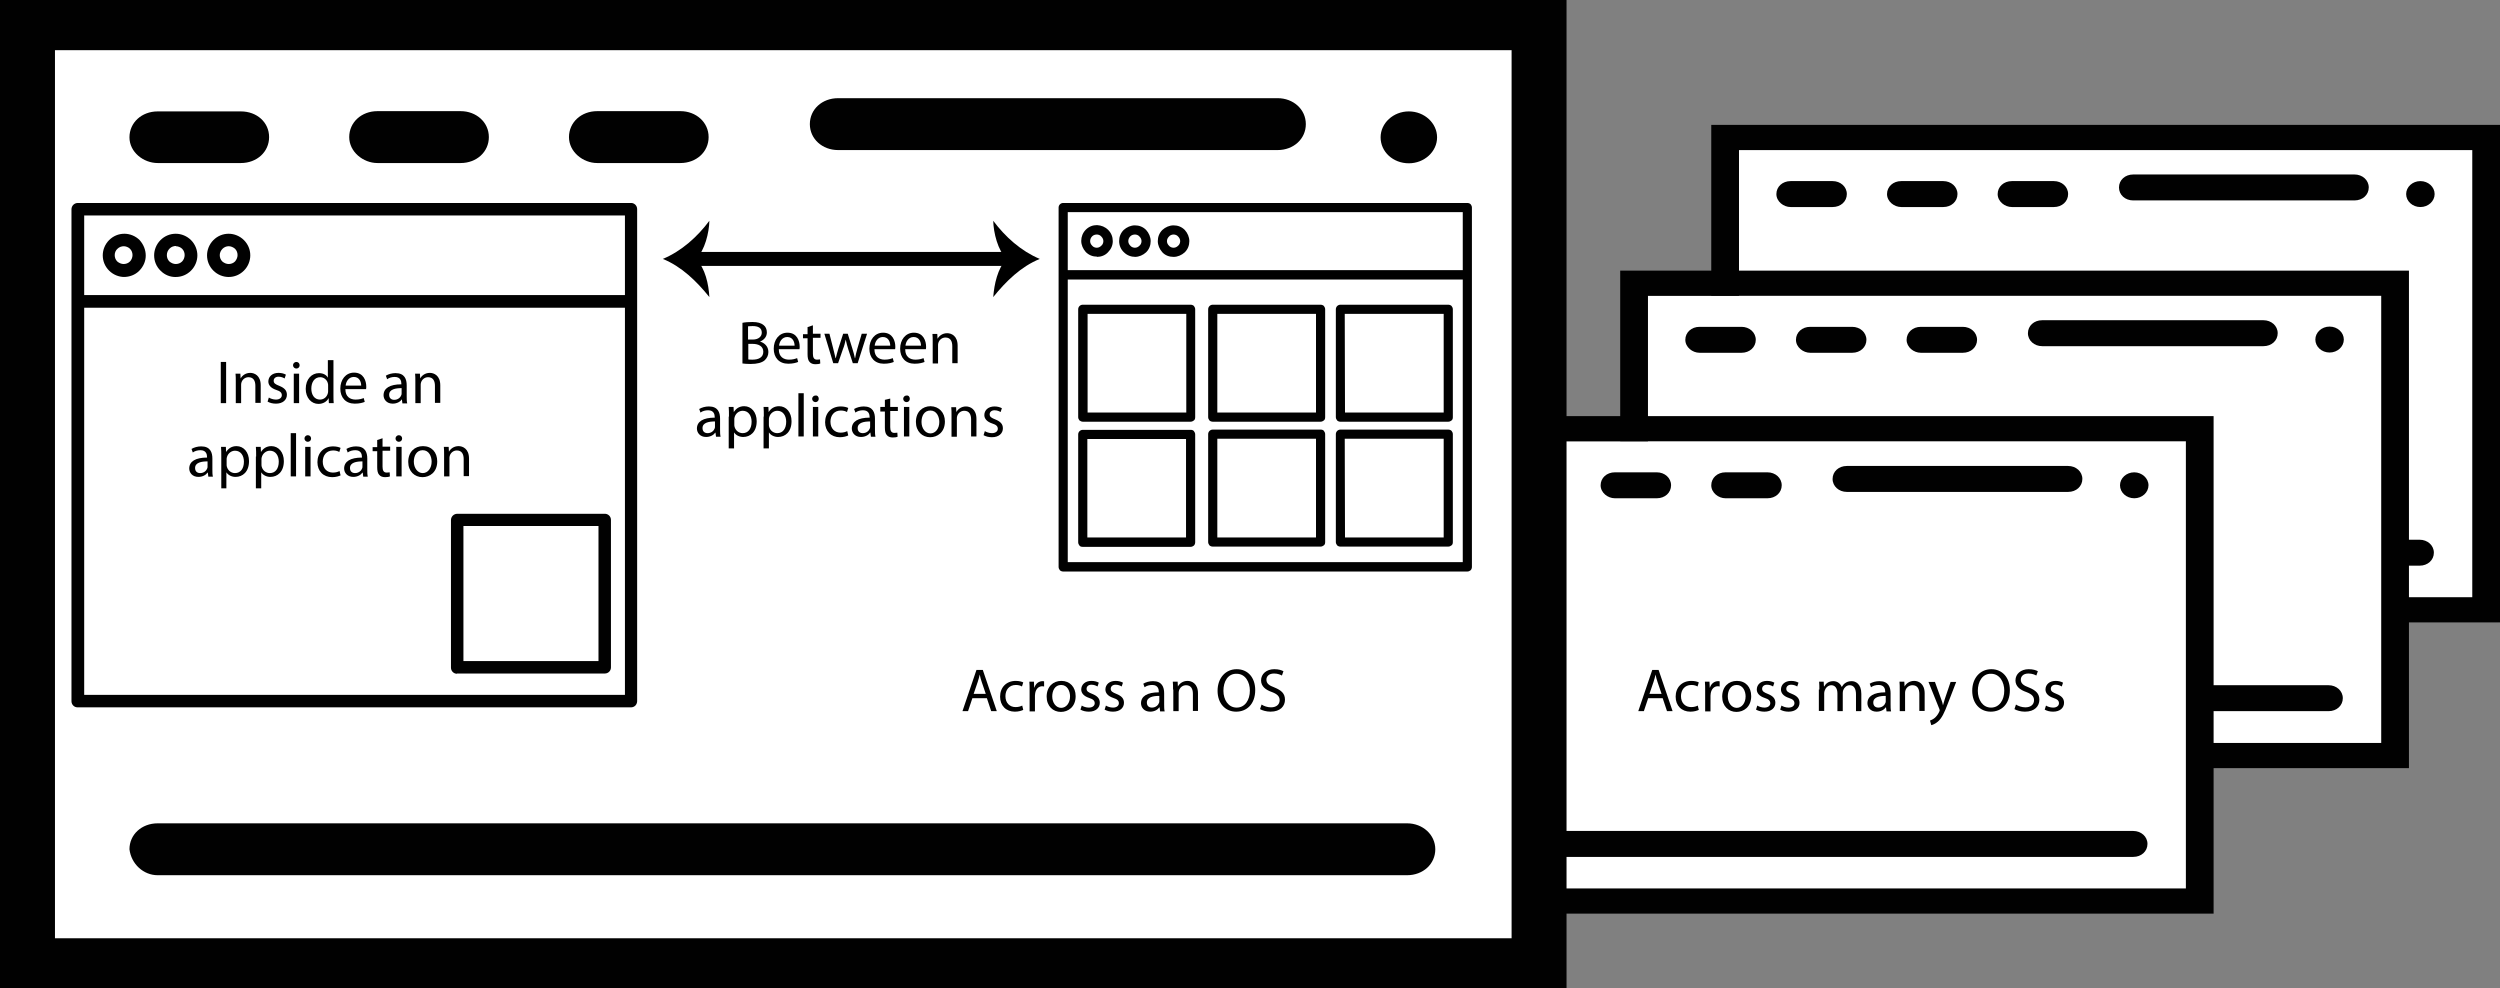 <svg xml:space="preserve" viewBox="0 0 982.9 388.6" y="0px" x="0px" xmlns:xlink="http://www.w3.org/1999/xlink" xmlns="http://www.w3.org/2000/svg" version="1.1">
<rect x="0" y="0" width="982.9" height="388.6" fill="#808080" stroke="none"/>
<g id="OSes">
	<g id="Layer_1">
		<g>
			<rect height="179.1" width="290.4" fill="#FFFFFF" y="59" x="683.7"></rect>
			<path d="M672.8,49.1v195.6h310.1l0-195.6L672.8,49.1z M972,234.8H683.7V59H972V234.8z" fill="#010101"></path>
			<path d="M838.7,78.8h87c3.2,0,5.6-2.2,5.6-5.1c0-2.9-2.5-5.1-5.6-5.1h-87c-3.2,0-5.6,2.2-5.6,5.1
				C833.1,76.6,835.5,78.8,838.7,78.8L838.7,78.8z" fill="#010101"></path>
			<path d="M957.2,76.3c0,2.8-2.5,5.1-5.6,5.1c-3.1,0-5.6-2.3-5.6-5.1c0-2.8,2.5-5.1,5.6-5.1
				C954.7,71.2,957.2,73.5,957.2,76.3" fill="#010101"></path>
			<path d="M791,81.4h16.5c3.2,0,5.6-2.2,5.6-5.1s-2.5-5.1-5.6-5.1H791c-3.2,0-5.6,2.2-5.6,5.1S788.2,81.4,791,81.4z" fill="#010101"></path>
			<path d="M747.5,81.4H764c3.2,0,5.6-2.2,5.6-5.1s-2.5-5.1-5.6-5.1h-16.5c-3.2,0-5.6,2.2-5.6,5.1
				S744.7,81.4,747.5,81.4z" fill="#010101"></path>
			<path d="M704,81.4h16.5c3.2,0,5.6-2.2,5.6-5.1s-2.5-5.1-5.6-5.1H704c-3.2,0-5.6,2.2-5.6,5.1S701.2,81.4,704,81.4z" fill="#010101"></path>
			<path d="M704,222.4h247.3c3.2,0,5.6-2.2,5.6-5.1s-2.5-5.1-5.6-5.1H704c-3.2,0-5.6,2.2-5.6,5.1
				C698.8,220.1,701.2,222.4,704,222.4L704,222.4z" fill="#010101"></path>
		</g>
		<g>
			<rect height="179.1" width="290.4" fill="#FFFFFF" y="116.3" x="647.9"></rect>
			<path d="M637,106.4V302h310.1l0-195.6L637,106.4z M936.2,292.1H647.9V116.3h288.3V292.1z" fill="#010101"></path>
			<path d="M802.9,136.1h87c3.2,0,5.6-2.2,5.6-5.1c0-2.9-2.5-5.1-5.6-5.1h-87c-3.2,0-5.6,2.2-5.6,5.1
				C797.3,133.9,799.8,136.1,802.9,136.1L802.9,136.1z" fill="#010101"></path>
			<path d="M921.5,133.5c0,2.8-2.5,5.1-5.6,5.1c-3.1,0-5.6-2.3-5.6-5.1c0-2.8,2.5-5.1,5.6-5.1
				C919,128.4,921.5,130.7,921.5,133.5" fill="#010101"></path>
			<path d="M755.2,138.7h16.5c3.2,0,5.6-2.2,5.6-5.1s-2.5-5.1-5.6-5.1h-16.5c-3.2,0-5.6,2.2-5.6,5.1
				S752.4,138.7,755.2,138.7z" fill="#010101"></path>
			<path d="M711.7,138.7h16.5c3.2,0,5.6-2.2,5.6-5.1s-2.5-5.1-5.6-5.1h-16.5c-3.2,0-5.6,2.2-5.6,5.1
				S708.9,138.7,711.7,138.7z" fill="#010101"></path>
			<path d="M668.2,138.7h16.5c3.2,0,5.6-2.2,5.6-5.1s-2.5-5.1-5.6-5.1h-16.5c-3.2,0-5.6,2.2-5.6,5.1
				S665.4,138.7,668.2,138.7z" fill="#010101"></path>
			<path d="M668.2,279.6h247.3c3.2,0,5.6-2.2,5.6-5.1c0-2.9-2.5-5.1-5.6-5.1H668.2c-3.2,0-5.6,2.2-5.6,5.1
				C663,277.4,665.4,279.6,668.2,279.6L668.2,279.6z" fill="#010101"></path>
		</g>
		<g>
			<rect height="179.1" width="290.4" fill="#FFFFFF" y="173.5" x="571.1"></rect>
			<path d="M560.2,163.6v195.6h310.1l0-195.6H560.2z M859.4,349.3H571.1V173.5h288.3V349.3z" fill="#010101"></path>
			<path d="M726.1,193.4h87c3.2,0,5.6-2.2,5.6-5.1s-2.5-5.1-5.6-5.1h-87c-3.2,0-5.6,2.2-5.6,5.1
				S723,193.4,726.1,193.4L726.1,193.4z" fill="#010101"></path>
			<path d="M844.7,190.8c0,2.8-2.5,5.1-5.6,5.1c-3.1,0-5.6-2.3-5.6-5.1c0-2.8,2.5-5.1,5.6-5.1
				C842.1,185.7,844.7,188,844.7,190.8" fill="#010101"></path>
			<path d="M678.4,195.9h16.5c3.2,0,5.6-2.2,5.6-5.1s-2.5-5.1-5.6-5.1h-16.5c-3.2,0-5.6,2.2-5.6,5.1
				S675.6,195.9,678.4,195.9z" fill="#010101"></path>
			<path d="M634.9,195.9h16.5c3.2,0,5.6-2.2,5.6-5.1s-2.5-5.1-5.6-5.1h-16.5c-3.2,0-5.6,2.2-5.6,5.1
				S632.1,195.9,634.9,195.9z" fill="#010101"></path>
			<path d="M591.4,195.9h16.5c3.2,0,5.6-2.2,5.6-5.1s-2.5-5.1-5.6-5.1h-16.5c-3.2,0-5.6,2.2-5.6,5.1
				S588.6,195.9,591.4,195.9z" fill="#010101"></path>
			<path d="M591.4,336.9h247.3c3.2,0,5.6-2.2,5.6-5.1c0-2.9-2.5-5.1-5.6-5.1H591.4c-3.2,0-5.6,2.2-5.6,5.1
				C586.2,334.6,588.6,336.9,591.4,336.9L591.4,336.9z" fill="#010101"></path>
		</g>
		<g>
			<rect height="355.7" width="576.9" fill="#FFFFFF" y="19.7" x="21.6"></rect>
			<path d="M0,0v388.6h615.9l0-388.6L0,0z M594.3,368.9H21.6V19.7h572.7V368.9z" fill="#010101"></path>
			<path d="M329.5,59h172.8c6.3,0,11.1-4.4,11.1-10.2s-4.9-10.2-11.1-10.2H329.5c-6.3,0-11.1,4.4-11.1,10.2
				S323.3,59,329.5,59L329.5,59z" fill="#010101"></path>
			<path d="M565,54c0,5.6-5,10.2-11.1,10.2c-6.2,0-11.1-4.5-11.1-10.2c0-5.6,5-10.2,11.1-10.2
				C560,43.8,565,48.4,565,54" fill="#010101"></path>
			<path d="M234.8,64.1h32.7c6.3,0,11.1-4.4,11.1-10.2s-4.9-10.2-11.1-10.2h-32.7c-6.3,0-11.1,4.4-11.1,10.2
				S229.2,64.1,234.8,64.1z" fill="#010101"></path>
			<path d="M148.4,64.1h32.7c6.3,0,11.1-4.4,11.1-10.2s-4.9-10.2-11.1-10.2h-32.7c-6.3,0-11.1,4.4-11.1,10.2
				S142.8,64.1,148.4,64.1z" fill="#010101"></path>
			<path d="M62,64.1h32.7c6.3,0,11.1-4.4,11.1-10.2S101,43.8,94.7,43.8H62c-6.3,0-11.1,4.4-11.1,10.2
				S56.4,64.1,62,64.1z" fill="#010101"></path>
			<path d="M62,344.1h491.2c6.3,0,11.1-4.4,11.1-10.2c0-5.7-4.9-10.2-11.1-10.2H62c-6.3,0-11.1,4.4-11.1,10.2
				C51.6,339.7,56.4,344.1,62,344.1L62,344.1z" fill="#010101"></path>
		</g>
	</g>
</g>
<g id="apps">
	<path d="M179.6,264.8l58.2,0c0.7,0,1.3-0.3,1.7-0.7c0.5-0.5,0.7-1.1,0.7-1.7v-58c0-0.7-0.3-1.3-0.7-1.7
		c-0.5-0.5-1.1-0.7-1.7-0.7h-58c-1.4,0-2.5,1.1-2.5,2.5v58c0,0.7,0.3,1.3,0.7,1.7c0.5,0.5,1.1,0.7,1.7,0.7L179.6,264.8z
		 M182.1,206.8l53.2,0v53.1h-53.1v-53.1L182.1,206.8z M48.6,108.9L48.6,108.9c2.3,0,4.5-0.8,6.1-2.4c1.6-1.6,2.6-3.7,2.6-6
		c0-2.3-0.9-4.4-2.4-6.1c-1.6-1.6-3.8-2.5-6-2.5c-2.3,0-4.4,0.9-6,2.5c-1.6,1.6-2.5,3.8-2.5,6c0,2.3,0.9,4.4,2.5,6
		c1.6,1.6,3.8,2.5,6,2.5L48.6,108.9z M48.6,96.8c0.9,0,1.9,0.4,2.5,1c0.7,0.7,1,1.6,1,2.5s-0.4,1.9-1,2.5c-0.7,0.7-1.6,1-2.5,1
		c-0.9,0-1.8-0.4-2.5-1c-0.7-0.7-1-1.6-1-2.5c0-1,0.4-1.9,1.1-2.5c0.7-0.7,1.6-1,2.6-1L48.6,96.8z M69.1,108.9L69.1,108.9
		c2.3,0,4.4-0.9,6-2.5c1.6-1.6,2.5-3.8,2.5-6s-0.9-4.4-2.5-6c-1.6-1.6-3.8-2.5-6-2.5c-2.3,0-4.4,0.9-6,2.5c-1.6,1.6-2.5,3.8-2.5,6
		c0,2.3,0.9,4.5,2.6,6.1c1.6,1.6,3.8,2.5,6.1,2.4L69.1,108.9z M69.1,96.8c0.9,0,1.9,0.4,2.5,1c0.7,0.7,1,1.6,1,2.5s-0.4,1.9-1,2.5
		c-0.7,0.7-1.6,1-2.5,1c-0.9,0-1.8-0.4-2.5-1c-0.7-0.7-1-1.6-1-2.5c0-1,0.4-1.9,1.1-2.6c0.7-0.7,1.6-1,2.6-1L69.1,96.8z M248.2,79.8
		H30.6c-1.4,0-2.5,1.1-2.5,2.5v193.4c0,0.7,0.3,1.3,0.7,1.7c0.5,0.5,1.1,0.7,1.7,0.7h217.6c0.7,0,1.3-0.3,1.7-0.7s0.7-1.1,0.7-1.7
		V82.2c0-0.7-0.3-1.3-0.7-1.7S248.8,79.8,248.2,79.8L248.2,79.8z M245.7,273.2H33.1V121h212.6V273.2z M245.7,116H33.1V84.7h212.6
		V116L245.7,116z M89.9,108.9c2.3,0,4.4-0.9,6-2.5c1.6-1.6,2.5-3.8,2.5-6c0-2.3-0.9-4.4-2.5-6c-1.6-1.6-3.8-2.5-6-2.5
		c-2.3,0-4.4,0.9-6,2.5c-1.6,1.6-2.5,3.8-2.5,6c0,2.3,0.9,4.4,2.5,6C85.5,108,87.7,108.9,89.9,108.9L89.9,108.9z M89.9,96.8
		c0.9,0,1.8,0.4,2.5,1c0.7,0.7,1,1.6,1,2.5c0,0.9-0.4,1.8-1,2.5c-0.7,0.7-1.6,1-2.5,1c-0.9,0-1.8-0.4-2.5-1c-0.7-0.7-1-1.6-1-2.5
		c0-0.9,0.4-1.8,1.1-2.5C88.1,97.2,89,96.8,89.9,96.8L89.9,96.8z" fill="#010101"></path>
	<path d="M476.8,165.8h42.4c0.5,0,0.9-0.2,1.3-0.5s0.5-0.8,0.5-1.3v-42.4c0-0.5-0.2-0.9-0.5-1.3
		c-0.3-0.3-0.8-0.5-1.3-0.5h-42.4c-1,0-1.8,0.8-1.8,1.8V164c0,0.5,0.2,0.9,0.5,1.3C475.8,165.6,476.3,165.8,476.8,165.8z
		 M478.6,123.4l38.8,0v38.8h-38.8V123.4z M476.8,214.9l42.4,0c0.5,0,0.9-0.2,1.3-0.5s0.5-0.8,0.5-1.3v-42.4c0-0.5-0.2-0.9-0.5-1.3
		s-0.8-0.5-1.3-0.5h-42.4c-1,0-1.8,0.8-1.8,1.8v42.4c0,0.5,0.2,0.9,0.5,1.3C475.8,214.7,476.3,214.9,476.8,214.9L476.8,214.9z
		 M478.6,172.5l38.8,0v38.8h-38.8V172.5z M425.7,165.8h42.4c0.5,0,0.9-0.2,1.3-0.5s0.5-0.8,0.5-1.3v-42.4c0-0.5-0.2-0.9-0.5-1.3
		c-0.3-0.3-0.8-0.5-1.3-0.5h-42.4c-1,0-1.8,0.8-1.8,1.8V164c0,0.5,0.2,0.9,0.5,1.3C424.8,165.6,425.3,165.8,425.7,165.8z
		 M427.6,123.4l38.8,0v38.8h-38.8V123.4z M526.9,165.8h42.5c0.5,0,0.9-0.2,1.3-0.5s0.5-0.8,0.5-1.3v-42.4c0-0.5-0.2-0.9-0.5-1.3
		c-0.3-0.3-0.8-0.5-1.3-0.5H527c-1,0-1.8,0.8-1.8,1.8V164c0,0.5,0.2,0.9,0.5,1.3C526,165.6,526.5,165.8,526.9,165.8L526.9,165.8z
		 M528.7,123.4l38.9,0v38.8h-38.8L528.7,123.4L528.7,123.4z M526.9,214.9l42.5,0c0.5,0,0.9-0.2,1.3-0.5s0.5-0.8,0.5-1.3v-42.4
		c0-0.5-0.2-0.9-0.5-1.3c-0.3-0.3-0.8-0.5-1.3-0.5H527c-1,0-1.8,0.8-1.8,1.8v42.4c0,0.5,0.2,0.9,0.5,1.3
		C526,214.7,526.5,214.9,526.9,214.9L526.9,214.9z M528.7,172.5l38.9,0v38.8h-38.8L528.7,172.5L528.7,172.5z M431.2,101L431.2,101
		c1.7,0,3.3-0.6,4.4-1.8c1.2-1.2,1.9-2.7,1.9-4.4c0-1.7-0.6-3.2-1.8-4.4c-1.2-1.2-2.7-1.8-4.4-1.9c-1.7,0-3.2,0.6-4.4,1.8
		c-1.2,1.2-1.8,2.8-1.8,4.4c0,1.6,0.7,3.2,1.8,4.4c1.2,1.2,2.7,1.8,4.4,1.8L431.2,101z M431.2,92.2c0.7,0,1.4,0.3,1.8,0.8
		c0.5,0.5,0.8,1.1,0.8,1.8c0,0.7-0.3,1.4-0.8,1.8c-0.5,0.5-1.1,0.8-1.8,0.8c-0.7,0-1.4-0.3-1.8-0.8c-0.5-0.5-0.8-1.1-0.8-1.8
		c0-0.7,0.3-1.4,0.8-1.9c0.5-0.5,1.2-0.7,1.9-0.7L431.2,92.2z M446.2,101L446.2,101c1.6,0,3.2-0.7,4.4-1.8c1.2-1.2,1.8-2.7,1.8-4.4
		c0-1.6-0.7-3.2-1.8-4.4c-1.2-1.2-2.7-1.8-4.4-1.8c-1.6,0-3.2,0.7-4.4,1.8c-1.2,1.2-1.8,2.7-1.8,4.4c0,1.7,0.7,3.3,1.9,4.4
		c1.2,1.2,2.8,1.8,4.5,1.8L446.2,101z M446.2,92.2c0.7,0,1.4,0.3,1.8,0.8c0.5,0.5,0.8,1.1,0.8,1.8c0,0.7-0.3,1.4-0.8,1.8
		c-0.5,0.5-1.1,0.8-1.8,0.8c-0.7,0-1.4-0.3-1.8-0.8c-0.5-0.5-0.8-1.1-0.8-1.8c0-0.7,0.3-1.4,0.8-1.9c0.5-0.5,1.2-0.7,1.9-0.7
		L446.2,92.2z M425.6,215h42.5c0.5,0,0.9-0.2,1.3-0.5c0.3-0.3,0.5-0.8,0.5-1.3v-42.4c0-0.5-0.2-0.9-0.5-1.3s-0.8-0.5-1.3-0.5h-42.4
		c-1,0-1.8,0.8-1.8,1.8v42.4c0,0.5,0.2,0.9,0.5,1.3s0.8,0.5,1.3,0.5L425.6,215z M427.4,172.6l38.9,0v38.7h-38.8v-38.8L427.4,172.6z
		 M576.9,79.8H418c-1,0-1.8,0.8-1.8,1.8v141.3c0,0.5,0.2,0.9,0.5,1.3c0.3,0.3,0.8,0.5,1.3,0.5h158.9c0.5,0,0.9-0.2,1.3-0.5
		c0.3-0.3,0.5-0.8,0.5-1.3V81.6c0-0.5-0.2-0.9-0.5-1.3C577.9,80,577.4,79.8,576.9,79.8L576.9,79.8z M575.1,221H419.8V109.9h155.3
		V221z M575.1,106.2H419.8V83.4h155.3V106.2L575.1,106.2z M461.4,101c1.6,0,3.2-0.7,4.4-1.8c1.2-1.2,1.8-2.7,1.8-4.4
		c0-1.6-0.7-3.2-1.8-4.4c-1.2-1.2-2.7-1.8-4.4-1.8c-1.6,0-3.2,0.7-4.4,1.8c-1.2,1.2-1.8,2.7-1.8,4.4c0,1.6,0.7,3.2,1.8,4.4
		C458.1,100.4,459.7,101,461.4,101L461.4,101z M461.4,92.2c0.7,0,1.4,0.3,1.8,0.8c0.5,0.5,0.8,1.1,0.8,1.8c0,0.7-0.3,1.4-0.8,1.8
		c-0.5,0.5-1.1,0.8-1.8,0.8c-0.7,0-1.4-0.3-1.8-0.8c-0.5-0.5-0.8-1.1-0.8-1.8c0-0.7,0.3-1.3,0.8-1.8C460,92.5,460.7,92.2,461.4,92.2
		L461.4,92.2z" fill="#010101"></path>
</g>
<g id="text">
	<g>
		<rect height="52.8" width="175.2" fill="none" y="141.5" x="42.3"></rect>
		<path d="M88.9,142.3v16.2h-2.1v-16.2H88.9z"></path>
		<path d="M92.7,150c0-1.2,0-2.2-0.1-3.1h1.9l0.1,1.9h0c0.6-1.1,1.9-2.2,3.8-2.2c1.6,0,4.1,1,4.1,4.9v6.9h-2.1v-6.7
			c0-1.9-0.7-3.4-2.7-3.4c-1.4,0-2.5,1-2.8,2.2c-0.1,0.3-0.1,0.6-0.1,1v7h-2.1V150z"></path>
		<path d="M105.7,156.3c0.6,0.4,1.7,0.8,2.8,0.8c1.5,0,2.3-0.8,2.3-1.7c0-1-0.6-1.6-2.2-2.1c-2.1-0.7-3.1-1.9-3.1-3.3
			c0-1.9,1.5-3.4,4-3.4c1.2,0,2.2,0.3,2.9,0.7l-0.5,1.5c-0.5-0.3-1.3-0.7-2.4-0.7c-1.2,0-1.9,0.7-1.9,1.6c0,1,0.7,1.4,2.2,2
			c2,0.8,3,1.8,3,3.5c0,2-1.6,3.5-4.3,3.5c-1.3,0-2.4-0.3-3.3-0.8L105.7,156.3z"></path>
		<path d="M117.8,143.6c0,0.7-0.5,1.3-1.3,1.3c-0.7,0-1.3-0.6-1.3-1.3c0-0.7,0.6-1.3,1.3-1.3C117.3,142.3,117.8,142.9,117.8,143.6z
			 M115.5,158.5v-11.6h2.1v11.6H115.5z"></path>
		<path d="M131.1,141.5v14c0,1,0,2.2,0.1,3h-1.9l-0.1-2h0c-0.6,1.3-2.1,2.3-4,2.3c-2.8,0-5-2.4-5-5.9c0-3.9,2.4-6.2,5.2-6.2
			c1.8,0,3,0.8,3.5,1.8h0v-6.9H131.1z M129,151.6c0-0.3,0-0.6-0.1-0.9c-0.3-1.3-1.5-2.4-3-2.4c-2.2,0-3.5,1.9-3.5,4.5
			c0,2.4,1.2,4.3,3.4,4.3c1.4,0,2.7-0.9,3.1-2.5c0.1-0.3,0.1-0.6,0.1-0.9V151.6z"></path>
		<path d="M135.8,153.1c0,2.9,1.9,4,4,4c1.5,0,2.4-0.3,3.2-0.6l0.4,1.5c-0.7,0.3-2,0.7-3.9,0.7c-3.6,0-5.7-2.4-5.7-5.9
			c0-3.5,2.1-6.3,5.4-6.3c3.8,0,4.8,3.3,4.8,5.5c0,0.4,0,0.8-0.1,1H135.8z M142,151.6c0-1.3-0.6-3.4-2.9-3.4c-2.1,0-3.1,2-3.2,3.4
			H142z"></path>
		<path d="M158.2,158.5L158,157H158c-0.6,0.9-1.9,1.7-3.6,1.7c-2.4,0-3.6-1.7-3.6-3.3c0-2.8,2.5-4.3,7-4.3v-0.2c0-1-0.3-2.7-2.6-2.7
			c-1.1,0-2.2,0.3-3,0.9l-0.5-1.4c1-0.6,2.4-1,3.8-1c3.6,0,4.4,2.4,4.4,4.8v4.3c0,1,0,2,0.2,2.8H158.2z M157.9,152.6
			c-2.3,0-4.9,0.4-4.9,2.6c0,1.4,0.9,2,2,2c1.5,0,2.5-1,2.8-1.9c0.1-0.2,0.1-0.5,0.1-0.7V152.6z"></path>
		<path d="M163.3,150c0-1.2,0-2.2-0.1-3.1h1.9l0.1,1.9h0c0.6-1.1,1.9-2.2,3.8-2.2c1.6,0,4.1,1,4.1,4.9v6.9h-2.1v-6.7
			c0-1.9-0.7-3.4-2.7-3.4c-1.4,0-2.5,1-2.8,2.2c-0.1,0.3-0.1,0.6-0.1,1v7h-2.1V150z"></path>
		<path d="M81.9,187.3l-0.2-1.5h-0.1c-0.6,0.9-1.9,1.7-3.6,1.7c-2.4,0-3.6-1.7-3.6-3.3c0-2.8,2.5-4.3,7-4.3v-0.2
			c0-1-0.3-2.7-2.6-2.7c-1.1,0-2.2,0.3-3,0.9l-0.5-1.4c1-0.6,2.4-1,3.8-1c3.6,0,4.4,2.4,4.4,4.8v4.3c0,1,0,2,0.2,2.8H81.9z
			 M81.6,181.4c-2.3,0-4.9,0.4-4.9,2.6c0,1.4,0.9,2,2,2c1.5,0,2.5-1,2.8-1.9c0.1-0.2,0.1-0.5,0.1-0.7V181.4z"></path>
		<path d="M87,179.5c0-1.5,0-2.7-0.1-3.8h1.9l0.1,2h0c0.9-1.4,2.2-2.3,4.1-2.3c2.8,0,4.9,2.4,4.9,5.9c0,4.2-2.5,6.2-5.3,6.2
			c-1.5,0-2.9-0.7-3.6-1.8h0v6.3H87V179.5z M89.1,182.6c0,0.3,0,0.6,0.1,0.9c0.4,1.5,1.7,2.5,3.2,2.5c2.2,0,3.5-1.8,3.5-4.5
			c0-2.3-1.2-4.3-3.5-4.3c-1.4,0-2.8,1-3.2,2.6c-0.1,0.3-0.1,0.6-0.1,0.9V182.6z"></path>
		<path d="M100.7,179.5c0-1.5,0-2.7-0.1-3.8h1.9l0.1,2h0c0.9-1.4,2.2-2.3,4.1-2.3c2.8,0,4.9,2.4,4.9,5.9c0,4.2-2.5,6.2-5.3,6.2
			c-1.5,0-2.9-0.7-3.6-1.8h0v6.3h-2.1V179.5z M102.8,182.6c0,0.3,0,0.6,0.1,0.9c0.4,1.5,1.7,2.5,3.2,2.5c2.2,0,3.5-1.8,3.5-4.5
			c0-2.3-1.2-4.3-3.5-4.3c-1.4,0-2.8,1-3.2,2.6c-0.1,0.3-0.1,0.6-0.1,0.9V182.6z"></path>
		<path d="M114.3,170.3h2.1v17h-2.1V170.3z"></path>
		<path d="M122.3,172.4c0,0.7-0.5,1.3-1.3,1.3c-0.7,0-1.3-0.6-1.3-1.3c0-0.7,0.6-1.3,1.3-1.3C121.8,171.1,122.3,171.7,122.3,172.4z
			 M120,187.3v-11.6h2.1v11.6H120z"></path>
		<path d="M133.9,186.9c-0.6,0.3-1.8,0.7-3.3,0.7c-3.5,0-5.8-2.4-5.8-5.9c0-3.6,2.4-6.2,6.2-6.2c1.2,0,2.4,0.3,2.9,0.6l-0.5,1.6
			c-0.5-0.3-1.3-0.6-2.4-0.6c-2.7,0-4.1,2-4.1,4.4c0,2.7,1.7,4.3,4,4.3c1.2,0,2-0.3,2.6-0.6L133.9,186.9z"></path>
		<path d="M142.8,187.3l-0.2-1.5h-0.1c-0.6,0.9-1.9,1.7-3.6,1.7c-2.4,0-3.6-1.7-3.6-3.3c0-2.8,2.5-4.3,7-4.3v-0.2
			c0-1-0.3-2.7-2.6-2.7c-1.1,0-2.2,0.3-3,0.9l-0.5-1.4c1-0.6,2.4-1,3.8-1c3.6,0,4.4,2.4,4.4,4.8v4.3c0,1,0,2,0.2,2.8H142.8z
			 M142.5,181.4c-2.3,0-4.9,0.4-4.9,2.6c0,1.4,0.9,2,2,2c1.5,0,2.5-1,2.8-1.9c0.1-0.2,0.1-0.5,0.1-0.7V181.4z"></path>
		<path d="M150.4,172.3v3.3h3v1.6h-3v6.3c0,1.4,0.4,2.3,1.6,2.3c0.6,0,1-0.1,1.2-0.1l0.1,1.6c-0.4,0.2-1.1,0.3-1.9,0.3
			c-1,0-1.8-0.3-2.3-0.9c-0.6-0.6-0.8-1.7-0.8-3v-6.3h-1.8v-1.6h1.8v-2.8L150.4,172.3z"></path>
		<path d="M158.1,172.4c0,0.7-0.5,1.3-1.3,1.3c-0.7,0-1.3-0.6-1.3-1.3c0-0.7,0.6-1.3,1.3-1.3C157.6,171.1,158.1,171.7,158.1,172.4z
			 M155.8,187.3v-11.6h2.1v11.6H155.8z"></path>
		<path d="M171.9,181.4c0,4.3-3,6.2-5.8,6.2c-3.1,0-5.6-2.3-5.6-6c0-3.9,2.5-6.2,5.8-6.2C169.7,175.4,171.9,177.8,171.9,181.4z
			 M162.7,181.5c0,2.5,1.5,4.5,3.5,4.5c2,0,3.5-1.9,3.5-4.5c0-2-1-4.5-3.5-4.5S162.7,179.3,162.7,181.5z"></path>
		<path d="M174.6,178.8c0-1.2,0-2.2-0.1-3.1h1.9l0.1,1.9h0c0.6-1.1,1.9-2.2,3.8-2.2c1.6,0,4.1,1,4.1,4.9v6.9h-2.1v-6.7
			c0-1.9-0.7-3.4-2.7-3.4c-1.4,0-2.5,1-2.8,2.2c-0.1,0.3-0.1,0.6-0.1,1v7h-2.1V178.8z"></path>
	</g>
	<g>
		<rect height="52.8" width="167.2" fill="none" y="125.8" x="250.7"></rect>
		<path d="M292,126.9c0.9-0.2,2.4-0.3,3.8-0.3c2.1,0,3.4,0.4,4.4,1.2c0.8,0.6,1.3,1.6,1.3,2.9c0,1.6-1,2.9-2.7,3.6v0
			c1.5,0.4,3.3,1.7,3.3,4.1c0,1.4-0.6,2.4-1.4,3.2c-1.1,1-3,1.5-5.6,1.5c-1.4,0-2.5-0.1-3.2-0.2V126.9z M294.1,133.5h1.9
			c2.2,0,3.5-1.2,3.5-2.7c0-1.9-1.4-2.6-3.6-2.6c-1,0-1.5,0.1-1.8,0.1V133.5z M294.1,141.3c0.4,0.1,1,0.1,1.8,0.1
			c2.2,0,4.2-0.8,4.2-3.1c0-2.2-1.9-3.1-4.2-3.1h-1.7V141.3z"></path>
		<path d="M306.2,137.4c0,2.9,1.9,4,4,4c1.5,0,2.4-0.3,3.2-0.6l0.4,1.5c-0.7,0.3-2,0.7-3.9,0.7c-3.6,0-5.7-2.4-5.7-5.9
			c0-3.5,2.1-6.3,5.4-6.3c3.8,0,4.8,3.3,4.8,5.5c0,0.4,0,0.8-0.1,1H306.2z M312.4,135.9c0-1.3-0.6-3.4-2.9-3.4c-2.1,0-3.1,2-3.2,3.4
			H312.4z"></path>
		<path d="M319.6,127.9v3.3h3v1.6h-3v6.3c0,1.4,0.4,2.3,1.6,2.3c0.6,0,1-0.1,1.2-0.1l0.1,1.6c-0.4,0.2-1.1,0.3-1.9,0.3
			c-1,0-1.8-0.3-2.3-0.9c-0.6-0.6-0.8-1.7-0.8-3v-6.3h-1.8v-1.6h1.8v-2.8L319.6,127.9z"></path>
		<path d="M326.1,131.2l1.5,5.9c0.3,1.3,0.6,2.5,0.9,3.7h0.1c0.3-1.2,0.6-2.4,1-3.7l1.9-5.9h1.8l1.8,5.8c0.4,1.4,0.8,2.6,1,3.8h0.1
			c0.2-1.2,0.5-2.4,0.9-3.8l1.7-5.8h2.1l-3.7,11.6h-1.9l-1.8-5.5c-0.4-1.3-0.7-2.4-1-3.8h0c-0.3,1.4-0.6,2.6-1.1,3.8l-1.9,5.5h-1.9
			l-3.5-11.6H326.1z"></path>
		<path d="M343.8,137.4c0,2.9,1.9,4,4,4c1.5,0,2.4-0.3,3.2-0.6l0.4,1.5c-0.7,0.3-2,0.7-3.9,0.7c-3.6,0-5.7-2.4-5.7-5.9
			c0-3.5,2.1-6.3,5.4-6.3c3.8,0,4.8,3.3,4.8,5.5c0,0.4,0,0.8-0.1,1H343.8z M350,135.9c0-1.3-0.6-3.4-2.9-3.4c-2.1,0-3.1,2-3.2,3.4
			H350z"></path>
		<path d="M355.9,137.4c0,2.9,1.9,4,4,4c1.5,0,2.4-0.3,3.2-0.6l0.4,1.5c-0.7,0.3-2,0.7-3.9,0.7c-3.6,0-5.7-2.4-5.7-5.9
			c0-3.5,2.1-6.3,5.4-6.3c3.8,0,4.8,3.3,4.8,5.5c0,0.4,0,0.8-0.1,1H355.9z M362.1,135.9c0-1.3-0.6-3.4-2.9-3.4c-2.1,0-3.1,2-3.2,3.4
			H362.1z"></path>
		<path d="M366.7,134.4c0-1.2,0-2.2-0.1-3.1h1.9l0.1,1.9h0c0.6-1.1,1.9-2.2,3.8-2.2c1.6,0,4.1,1,4.1,4.9v6.9h-2.1v-6.7
			c0-1.9-0.7-3.4-2.7-3.4c-1.4,0-2.5,1-2.8,2.2c-0.1,0.3-0.1,0.6-0.1,1v7h-2.1V134.4z"></path>
		<path d="M281.5,171.6l-0.2-1.5h-0.1c-0.6,0.9-1.9,1.7-3.6,1.7c-2.4,0-3.6-1.7-3.6-3.3c0-2.8,2.5-4.3,7-4.3V164
			c0-1-0.3-2.7-2.6-2.7c-1.1,0-2.2,0.3-3,0.9l-0.5-1.4c1-0.6,2.4-1,3.8-1c3.6,0,4.4,2.4,4.4,4.8v4.3c0,1,0,2,0.2,2.8H281.5z
			 M281.1,165.7c-2.3,0-4.9,0.4-4.9,2.6c0,1.4,0.9,2,2,2c1.5,0,2.5-1,2.8-1.9c0.1-0.2,0.1-0.5,0.1-0.7V165.7z"></path>
		<path d="M286.6,163.8c0-1.5,0-2.7-0.1-3.8h1.9l0.1,2h0c0.9-1.4,2.2-2.3,4.1-2.3c2.8,0,4.9,2.4,4.9,5.9c0,4.2-2.5,6.2-5.3,6.2
			c-1.5,0-2.9-0.7-3.6-1.8h0v6.3h-2.1V163.8z M288.7,166.9c0,0.3,0,0.6,0.1,0.9c0.4,1.5,1.7,2.5,3.2,2.5c2.2,0,3.5-1.8,3.5-4.5
			c0-2.3-1.2-4.3-3.5-4.3c-1.4,0-2.8,1-3.2,2.6c-0.1,0.3-0.1,0.6-0.1,0.9V166.9z"></path>
		<path d="M300.3,163.8c0-1.5,0-2.7-0.1-3.8h1.9l0.1,2h0c0.9-1.4,2.2-2.3,4.1-2.3c2.8,0,4.9,2.4,4.9,5.9c0,4.2-2.5,6.2-5.3,6.2
			c-1.5,0-2.9-0.7-3.6-1.8h0v6.3h-2.1V163.8z M302.3,166.9c0,0.3,0,0.6,0.1,0.9c0.4,1.5,1.7,2.5,3.2,2.5c2.2,0,3.5-1.8,3.5-4.5
			c0-2.3-1.2-4.3-3.5-4.3c-1.4,0-2.8,1-3.2,2.6c-0.1,0.3-0.1,0.6-0.1,0.9V166.9z"></path>
		<path d="M313.9,154.6h2.1v17h-2.1V154.6z"></path>
		<path d="M321.9,156.8c0,0.7-0.5,1.3-1.3,1.3c-0.7,0-1.3-0.6-1.3-1.3c0-0.7,0.6-1.3,1.3-1.3C321.4,155.4,321.9,156,321.9,156.8z
			 M319.6,171.6V160h2.1v11.6H319.6z"></path>
		<path d="M333.5,171.2c-0.6,0.3-1.8,0.7-3.3,0.7c-3.5,0-5.8-2.4-5.8-5.9c0-3.6,2.4-6.2,6.2-6.2c1.2,0,2.4,0.3,2.9,0.6L333,162
			c-0.5-0.3-1.3-0.6-2.4-0.6c-2.7,0-4.1,2-4.1,4.4c0,2.7,1.7,4.3,4,4.3c1.2,0,2-0.3,2.6-0.6L333.5,171.2z"></path>
		<path d="M342.4,171.6l-0.2-1.5h-0.1c-0.6,0.9-1.9,1.7-3.6,1.7c-2.4,0-3.6-1.7-3.6-3.3c0-2.8,2.5-4.3,7-4.3V164
			c0-1-0.3-2.7-2.6-2.7c-1.1,0-2.2,0.3-3,0.9l-0.5-1.4c1-0.6,2.4-1,3.8-1c3.6,0,4.4,2.4,4.4,4.8v4.3c0,1,0,2,0.2,2.8H342.4z
			 M342.1,165.7c-2.3,0-4.9,0.4-4.9,2.6c0,1.4,0.9,2,2,2c1.5,0,2.5-1,2.8-1.9c0.1-0.2,0.1-0.5,0.1-0.7V165.7z"></path>
		<path d="M350,156.7v3.3h3v1.6h-3v6.3c0,1.4,0.4,2.3,1.6,2.3c0.6,0,1-0.1,1.2-0.1l0.1,1.6c-0.4,0.2-1.1,0.3-1.9,0.3
			c-1,0-1.8-0.3-2.3-0.9c-0.6-0.6-0.8-1.7-0.8-3v-6.3h-1.8V160h1.8v-2.8L350,156.7z"></path>
		<path d="M357.7,156.8c0,0.7-0.5,1.3-1.3,1.3c-0.7,0-1.3-0.6-1.3-1.3c0-0.7,0.6-1.3,1.3-1.3C357.2,155.4,357.7,156,357.7,156.8z
			 M355.4,171.6V160h2.1v11.6H355.4z"></path>
		<path d="M371.5,165.7c0,4.3-3,6.2-5.8,6.2c-3.1,0-5.6-2.3-5.6-6c0-3.9,2.5-6.2,5.8-6.2C369.2,159.8,371.5,162.2,371.5,165.7z
			 M362.3,165.9c0,2.5,1.5,4.5,3.5,4.5c2,0,3.5-1.9,3.5-4.5c0-2-1-4.5-3.5-4.5S362.3,163.6,362.3,165.9z"></path>
		<path d="M374.1,163.2c0-1.2,0-2.2-0.1-3.1h1.9l0.1,1.9h0c0.6-1.1,1.9-2.2,3.8-2.2c1.6,0,4.1,1,4.1,4.9v6.9h-2.1v-6.7
			c0-1.9-0.7-3.4-2.7-3.4c-1.4,0-2.5,1-2.8,2.2c-0.1,0.3-0.1,0.6-0.1,1v7h-2.1V163.2z"></path>
		<path d="M387.2,169.5c0.6,0.4,1.7,0.8,2.8,0.8c1.5,0,2.3-0.8,2.3-1.7c0-1-0.6-1.6-2.2-2.1c-2.1-0.7-3.1-1.9-3.1-3.3
			c0-1.9,1.5-3.4,4-3.4c1.2,0,2.2,0.3,2.9,0.7l-0.5,1.5c-0.5-0.3-1.3-0.7-2.4-0.7c-1.2,0-1.9,0.7-1.9,1.6c0,1,0.7,1.4,2.2,2
			c2,0.8,3,1.8,3,3.5c0,2-1.6,3.5-4.3,3.5c-1.3,0-2.4-0.3-3.3-0.8L387.2,169.5z"></path>
	</g>
	<g>
		<rect height="21.3" width="167.2" fill="none" y="262.5" x="358.5"></rect>
		<path d="M382.3,274.5l-1.7,5.1h-2.2l5.5-16.2h2.5l5.5,16.2h-2.2l-1.7-5.1H382.3z M387.6,272.9l-1.6-4.7c-0.4-1.1-0.6-2-0.8-3h0
			c-0.2,1-0.5,1.9-0.8,2.9l-1.6,4.7H387.6z"></path>
		<path d="M402.3,279.1c-0.6,0.3-1.8,0.7-3.3,0.7c-3.5,0-5.8-2.4-5.8-5.9c0-3.6,2.4-6.2,6.2-6.2c1.2,0,2.4,0.3,2.9,0.6l-0.5,1.6
			c-0.5-0.3-1.3-0.6-2.4-0.6c-2.7,0-4.1,2-4.1,4.4c0,2.7,1.7,4.3,4,4.3c1.2,0,2-0.3,2.6-0.6L402.3,279.1z"></path>
		<path d="M404.8,271.6c0-1.4,0-2.5-0.1-3.6h1.8l0.1,2.3h0.1c0.5-1.6,1.8-2.5,3.2-2.5c0.2,0,0.4,0,0.6,0.1v2c-0.2,0-0.4-0.1-0.7-0.1
			c-1.5,0-2.5,1.1-2.8,2.7c0,0.3-0.1,0.6-0.1,1v6.2h-2.1V271.6z"></path>
		<path d="M422.9,273.7c0,4.3-3,6.2-5.8,6.2c-3.1,0-5.6-2.3-5.6-6c0-3.9,2.5-6.2,5.8-6.2C420.6,267.7,422.9,270.1,422.9,273.7z
			 M413.7,273.8c0,2.5,1.5,4.5,3.5,4.5c2,0,3.5-1.9,3.5-4.5c0-2-1-4.5-3.5-4.5S413.7,271.6,413.7,273.8z"></path>
		<path d="M425.3,277.4c0.6,0.4,1.7,0.8,2.8,0.8c1.5,0,2.3-0.8,2.3-1.7c0-1-0.6-1.6-2.2-2.1c-2.1-0.7-3.1-1.9-3.1-3.3
			c0-1.9,1.5-3.4,4-3.4c1.2,0,2.2,0.3,2.9,0.7l-0.5,1.5c-0.5-0.3-1.3-0.7-2.4-0.7c-1.2,0-1.9,0.7-1.9,1.6c0,1,0.7,1.4,2.2,2
			c2,0.8,3,1.8,3,3.5c0,2-1.6,3.5-4.3,3.5c-1.3,0-2.4-0.3-3.3-0.8L425.3,277.4z"></path>
		<path d="M434.8,277.4c0.6,0.4,1.7,0.8,2.8,0.8c1.5,0,2.3-0.8,2.3-1.7c0-1-0.6-1.6-2.2-2.1c-2.1-0.7-3.1-1.9-3.1-3.3
			c0-1.9,1.5-3.4,4-3.4c1.2,0,2.2,0.3,2.9,0.7l-0.5,1.5c-0.5-0.3-1.3-0.7-2.4-0.7c-1.2,0-1.9,0.7-1.9,1.6c0,1,0.7,1.4,2.2,2
			c2,0.8,3,1.8,3,3.5c0,2-1.6,3.5-4.3,3.5c-1.3,0-2.4-0.3-3.3-0.8L434.8,277.4z"></path>
		<path d="M456.1,279.6l-0.2-1.5h-0.1c-0.6,0.9-1.9,1.7-3.6,1.7c-2.4,0-3.6-1.7-3.6-3.3c0-2.8,2.5-4.3,7-4.3v-0.2
			c0-1-0.3-2.7-2.6-2.7c-1.1,0-2.2,0.3-3,0.9l-0.5-1.4c1-0.6,2.4-1,3.8-1c3.6,0,4.4,2.4,4.4,4.8v4.3c0,1,0,2,0.2,2.8H456.1z
			 M455.8,273.6c-2.3,0-4.9,0.4-4.9,2.6c0,1.4,0.9,2,2,2c1.5,0,2.5-1,2.8-1.9c0.1-0.2,0.1-0.5,0.1-0.7V273.6z"></path>
		<path d="M461.2,271.1c0-1.2,0-2.2-0.1-3.1h1.9l0.1,1.9h0c0.6-1.1,1.9-2.2,3.8-2.2c1.6,0,4.1,1,4.1,4.9v6.9H469v-6.7
			c0-1.9-0.7-3.4-2.7-3.4c-1.4,0-2.5,1-2.8,2.2c-0.1,0.3-0.1,0.6-0.1,1v7h-2.1V271.1z"></path>
		<path d="M493.5,271.3c0,5.6-3.4,8.5-7.5,8.5c-4.3,0-7.3-3.3-7.3-8.2c0-5.1,3.2-8.5,7.5-8.5C490.7,263.1,493.5,266.5,493.5,271.3z
			 M481,271.6c0,3.5,1.9,6.6,5.2,6.6c3.3,0,5.2-3,5.2-6.7c0-3.2-1.7-6.6-5.2-6.6C482.7,264.8,481,268,481,271.6z"></path>
		<path d="M496,277c0.9,0.6,2.3,1.1,3.7,1.1c2.1,0,3.4-1.1,3.4-2.8c0-1.5-0.9-2.4-3-3.2c-2.6-0.9-4.3-2.3-4.3-4.6
			c0-2.5,2.1-4.4,5.2-4.4c1.7,0,2.9,0.4,3.6,0.8l-0.6,1.7c-0.5-0.3-1.6-0.8-3.1-0.8c-2.2,0-3,1.3-3,2.4c0,1.5,1,2.3,3.2,3.1
			c2.7,1.1,4.1,2.4,4.1,4.8c0,2.5-1.8,4.7-5.7,4.7c-1.6,0-3.3-0.5-4.1-1L496,277z"></path>
	</g>
	<g>
		<rect height="21.3" width="224.2" fill="none" y="262.5" x="615.9"></rect>
		<path d="M648,274.5l-1.7,5.1h-2.2l5.5-16.2h2.5l5.5,16.2h-2.2l-1.7-5.1H648z M653.3,272.9l-1.6-4.7c-0.4-1.1-0.6-2-0.8-3h0
			c-0.2,1-0.5,1.9-0.8,2.9l-1.6,4.7H653.3z"></path>
		<path d="M667.9,279.1c-0.6,0.3-1.8,0.7-3.3,0.7c-3.5,0-5.8-2.4-5.8-5.9c0-3.6,2.4-6.2,6.2-6.2c1.2,0,2.4,0.3,2.9,0.6l-0.5,1.6
			c-0.5-0.3-1.3-0.6-2.4-0.6c-2.7,0-4.1,2-4.1,4.4c0,2.7,1.7,4.3,4,4.3c1.2,0,2-0.3,2.6-0.6L667.9,279.1z"></path>
		<path d="M670.4,271.6c0-1.4,0-2.5-0.1-3.6h1.8l0.1,2.3h0.1c0.5-1.6,1.8-2.5,3.2-2.5c0.2,0,0.4,0,0.6,0.1v2c-0.2,0-0.4-0.1-0.7-0.1
			c-1.5,0-2.5,1.1-2.8,2.7c0,0.3-0.1,0.6-0.1,1v6.2h-2.1V271.6z"></path>
		<path d="M688.5,273.7c0,4.3-3,6.2-5.8,6.2c-3.1,0-5.6-2.3-5.6-6c0-3.9,2.5-6.2,5.8-6.2C686.3,267.7,688.5,270.1,688.5,273.7z
			 M679.3,273.8c0,2.5,1.5,4.5,3.5,4.5c2,0,3.5-1.9,3.5-4.5c0-2-1-4.5-3.5-4.5S679.3,271.6,679.3,273.8z"></path>
		<path d="M690.9,277.4c0.6,0.4,1.7,0.8,2.8,0.8c1.5,0,2.3-0.8,2.3-1.7c0-1-0.6-1.6-2.2-2.1c-2.1-0.7-3.1-1.9-3.1-3.3
			c0-1.9,1.5-3.4,4-3.4c1.2,0,2.2,0.3,2.9,0.7l-0.5,1.5c-0.5-0.3-1.3-0.7-2.4-0.7c-1.2,0-1.9,0.7-1.9,1.6c0,1,0.7,1.4,2.2,2
			c2,0.8,3,1.8,3,3.5c0,2-1.6,3.5-4.3,3.5c-1.3,0-2.4-0.3-3.3-0.8L690.9,277.4z"></path>
		<path d="M700.4,277.4c0.6,0.4,1.7,0.8,2.8,0.8c1.5,0,2.3-0.8,2.3-1.7c0-1-0.6-1.6-2.2-2.1c-2.1-0.7-3.1-1.9-3.1-3.3
			c0-1.9,1.5-3.4,4-3.4c1.2,0,2.2,0.3,2.9,0.7l-0.5,1.5c-0.5-0.3-1.3-0.7-2.4-0.7c-1.2,0-1.9,0.7-1.9,1.6c0,1,0.7,1.4,2.2,2
			c2,0.8,3,1.8,3,3.5c0,2-1.6,3.5-4.3,3.5c-1.3,0-2.4-0.3-3.3-0.8L700.4,277.4z"></path>
		<path d="M715.3,271.1c0-1.2,0-2.2-0.1-3.1h1.8l0.1,1.9h0.1c0.6-1.1,1.7-2.1,3.6-2.1c1.6,0,2.8,1,3.3,2.3h0
			c0.4-0.6,0.8-1.2,1.3-1.5c0.7-0.5,1.5-0.8,2.6-0.8c1.5,0,3.8,1,3.8,5v6.8h-2.1V273c0-2.2-0.8-3.6-2.5-3.6c-1.2,0-2.1,0.9-2.5,1.9
			c-0.1,0.3-0.2,0.7-0.2,1.1v7.2h-2.1v-7c0-1.8-0.8-3.2-2.4-3.2c-1.3,0-2.3,1.1-2.6,2.1c-0.1,0.3-0.2,0.7-0.2,1v7h-2.1V271.1z"></path>
		<path d="M741.7,279.6l-0.2-1.5h-0.1c-0.6,0.9-1.9,1.7-3.6,1.7c-2.4,0-3.6-1.7-3.6-3.3c0-2.8,2.5-4.3,7-4.3v-0.2
			c0-1-0.3-2.7-2.6-2.7c-1.1,0-2.2,0.3-3,0.9l-0.5-1.4c1-0.6,2.4-1,3.8-1c3.6,0,4.4,2.4,4.4,4.8v4.3c0,1,0,2,0.2,2.8H741.7z
			 M741.4,273.6c-2.3,0-4.9,0.4-4.9,2.6c0,1.4,0.9,2,2,2c1.5,0,2.5-1,2.8-1.9c0.1-0.2,0.1-0.5,0.1-0.7V273.6z"></path>
		<path d="M746.9,271.1c0-1.2,0-2.2-0.1-3.1h1.9l0.1,1.9h0c0.6-1.1,1.9-2.2,3.8-2.2c1.6,0,4.1,1,4.1,4.9v6.9h-2.1v-6.7
			c0-1.9-0.7-3.4-2.7-3.4c-1.4,0-2.5,1-2.8,2.2c-0.1,0.3-0.1,0.6-0.1,1v7h-2.1V271.1z"></path>
		<path d="M760.7,268l2.5,6.9c0.3,0.8,0.6,1.7,0.7,2.4h0c0.2-0.7,0.5-1.6,0.7-2.4l2.3-6.8h2.2l-3.2,8.3c-1.5,4-2.5,6-4,7.3
			c-1,0.9-2.1,1.3-2.6,1.4l-0.5-1.8c0.5-0.2,1.2-0.5,1.8-1c0.6-0.5,1.3-1.3,1.8-2.4c0.1-0.2,0.2-0.4,0.2-0.5c0-0.1,0-0.3-0.1-0.6
			l-4.3-10.7H760.7z"></path>
		<path d="M790.2,271.3c0,5.6-3.4,8.5-7.5,8.5c-4.3,0-7.3-3.3-7.3-8.2c0-5.1,3.2-8.5,7.5-8.5C787.3,263.1,790.2,266.5,790.2,271.3z
			 M777.6,271.6c0,3.5,1.9,6.6,5.2,6.6c3.3,0,5.2-3,5.2-6.7c0-3.2-1.7-6.6-5.2-6.6C779.4,264.8,777.6,268,777.6,271.6z"></path>
		<path d="M792.6,277c0.9,0.6,2.3,1.1,3.7,1.1c2.1,0,3.4-1.1,3.4-2.8c0-1.5-0.9-2.4-3-3.2c-2.6-0.9-4.3-2.3-4.3-4.6
			c0-2.5,2.1-4.4,5.2-4.4c1.7,0,2.9,0.4,3.6,0.8l-0.6,1.7c-0.5-0.3-1.6-0.8-3.1-0.8c-2.2,0-3,1.3-3,2.4c0,1.5,1,2.3,3.2,3.1
			c2.7,1.1,4.1,2.4,4.1,4.8c0,2.5-1.8,4.7-5.7,4.7c-1.6,0-3.3-0.5-4.1-1L792.6,277z"></path>
		<path d="M804.4,277.4c0.6,0.4,1.7,0.8,2.8,0.8c1.5,0,2.3-0.8,2.3-1.7c0-1-0.6-1.6-2.2-2.1c-2.1-0.7-3.1-1.9-3.1-3.3
			c0-1.9,1.5-3.4,4-3.4c1.2,0,2.2,0.3,2.9,0.7l-0.5,1.5c-0.5-0.3-1.3-0.7-2.4-0.7c-1.2,0-1.9,0.7-1.9,1.6c0,1,0.7,1.4,2.2,2
			c2,0.8,3,1.8,3,3.5c0,2-1.6,3.5-4.3,3.5c-1.3,0-2.4-0.3-3.3-0.8L804.4,277.4z"></path>
	</g>
	<g>
		<g>
			<line y2="101.8" x2="397.1" y1="101.8" x1="272.4" stroke-miterlimit="10" stroke-width="5.496" stroke="#000000" fill="none"></line>
			<g>
				<path d="M273.7,101.8c3.4-3.4,5.1-10.3,5.2-15c-4.7,6.3-10.9,11.9-18.3,15c7.4,3,13.3,8.8,18.3,15
					C278.6,111.7,277.3,105.6,273.7,101.8z"></path>
			</g>
			<g>
				<path d="M395.7,101.8c-3.4-3.4-5.1-10.3-5.2-15c4.7,6.3,10.9,11.9,18.3,15c-7.4,3-13.3,8.8-18.3,15
					C390.9,111.7,392.2,105.6,395.7,101.8z"></path>
			</g>
		</g>
	</g>
	<g>
	</g>
	<g>
	</g>
	<g>
	</g>
	<g>
	</g>
	<g>
	</g>
	<g>
	</g>
	<g>
	</g>
</g>
</svg>
